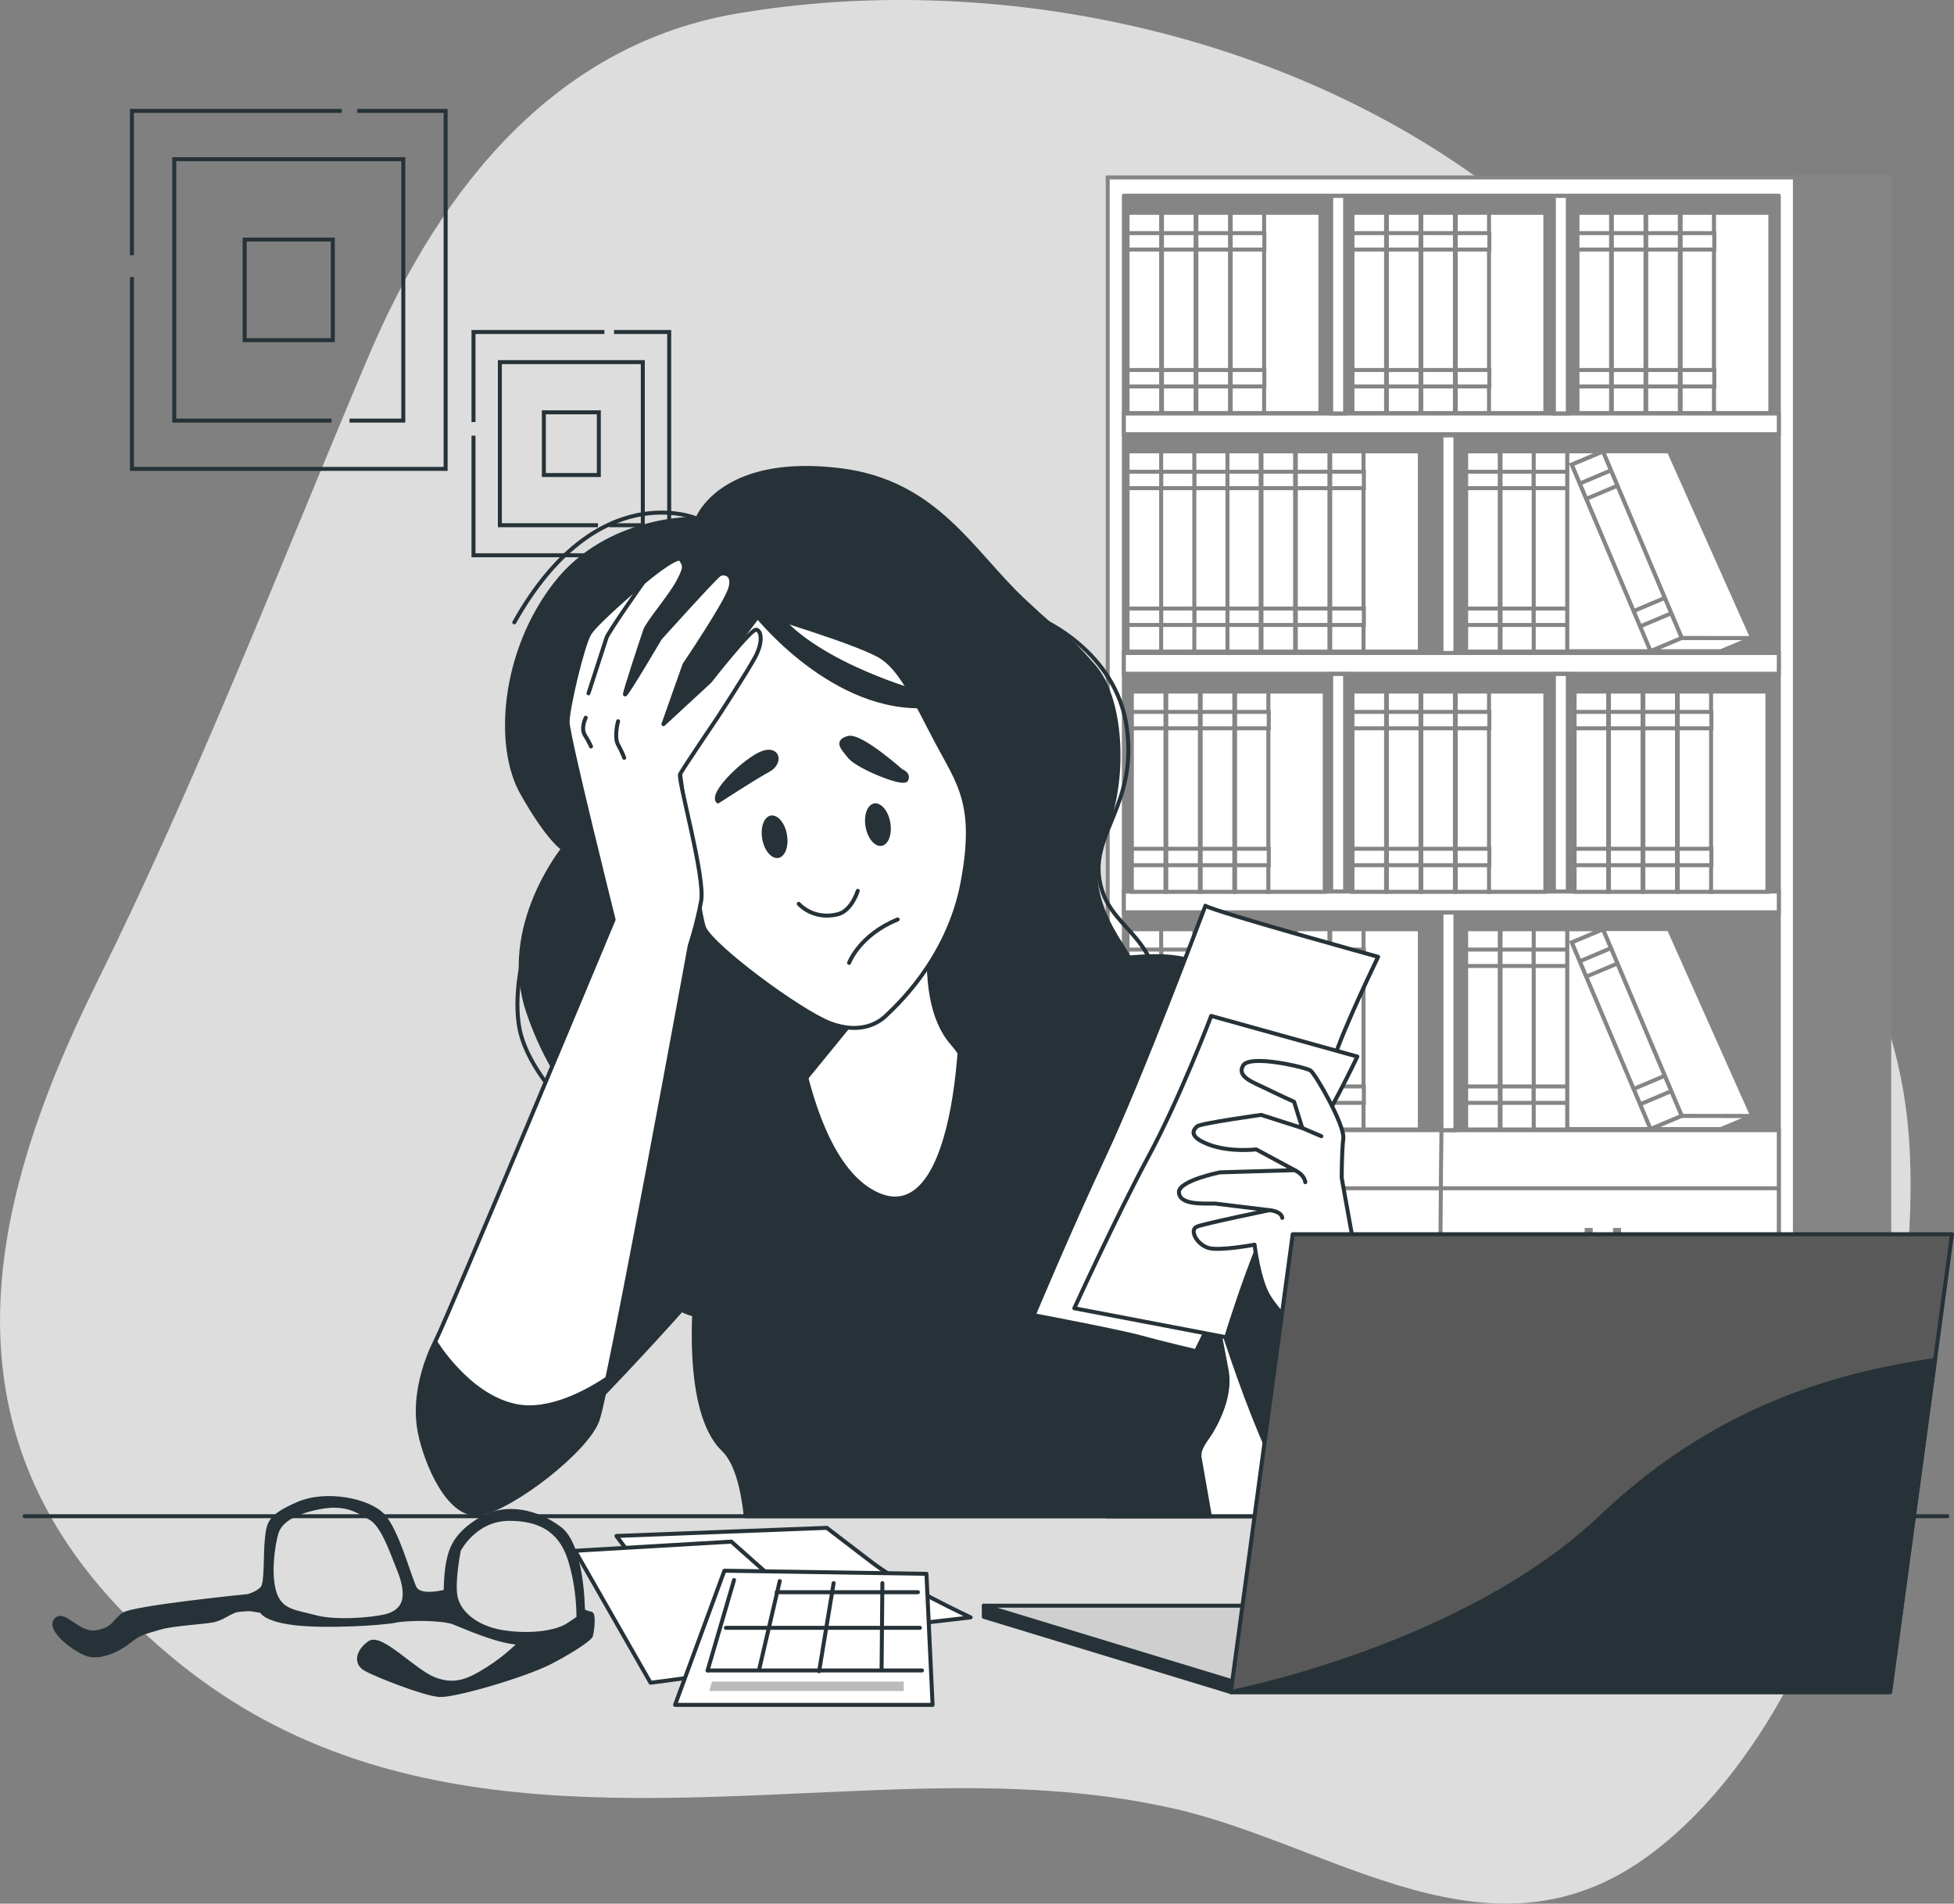 <?xml version="1.0" encoding="UTF-8"?>
<svg id="Device" xmlns="http://www.w3.org/2000/svg" viewBox="0 0 245.25 238.93">
  <rect x="0" y="0" width="245.25" height="238.93" fill="#808080" stroke="none"/>
  <defs>
    <style>
      .cls-1 {
        fill: #cfcfcf;
      }

      .cls-1, .cls-2, .cls-3, .cls-4, .cls-5, .cls-6, .cls-7, .cls-8, .cls-9, .cls-10 {
        stroke-width: .5px;
      }

      .cls-1, .cls-2, .cls-4, .cls-11, .cls-6, .cls-7, .cls-8, .cls-10 {
        stroke: #263238;
      }

      .cls-1, .cls-3, .cls-4, .cls-11, .cls-6, .cls-7, .cls-8, .cls-10 {
        stroke-linecap: round;
        stroke-linejoin: round;
      }

      .cls-2, .cls-12, .cls-5, .cls-9 {
        stroke-miterlimit: 10;
      }

      .cls-2, .cls-12, .cls-5, .cls-10 {
        fill: none;
      }

      .cls-13, .cls-11, .cls-7 {
        fill: #263238;
      }

      .cls-3 {
        fill: #858585;
      }

      .cls-3, .cls-12, .cls-5, .cls-9 {
        stroke: #858585;
      }

      .cls-4 {
        fill: #595959;
      }

      .cls-14 {
        fill: #ddd;
      }

      .cls-12 {
        stroke-width: 1.01px;
      }

      .cls-15 {
        fill: #bbb;
      }

      .cls-11 {
        stroke-width: .19px;
      }

      .cls-6, .cls-9 {
        fill: #fff;
      }

      .cls-8 {
        fill: #92e3a9;
      }
    </style>
  </defs>
  <path class="cls-14" d="M204.94,44.57c-4.51-8.74-10.81-15.89-18.79-21.73C159.61,3.42,123.52-3.58,92.51,1.7c-22.16,3.77-36.93,20.94-46.38,43.31-11.17,26.43-21.3,52.73-34.02,78.39-14.59,29.46-21.13,60.08,10.57,85.5,27.43,22,61.84,16.29,93.28,15.59,10.42-.23,20.92.16,31.17,2.46,20.38,4.57,40.17,20.8,60.21,5.64,15.23-11.52,24.21-33.3,28.55-53.02,2.59-11.76,4.63-24.73,3.67-37.2-1.05-13.67-6.58-23.96-12.27-35.6-7.16-14.64-12.75-30.3-16.62-46.5-1.37-5.73-3.28-10.95-5.73-15.69Z"/>
  <g>
    <rect class="cls-9" x="139.03" y="22.27" width="98.07" height="168.1"/>
    <rect class="cls-3" x="141.06" y="24.56" width="82.2" height="165.8"/>
    <g>
      <rect class="cls-9" x="141.06" y="51.9" width="82.2" height="2.6"/>
      <rect class="cls-9" x="141.06" y="81.96" width="82.2" height="2.6"/>
      <rect class="cls-9" x="195.03" y="24.59" width="1.75" height="27.3"/>
      <rect class="cls-9" x="167.08" y="24.59" width="1.75" height="27.3"/>
      <rect class="cls-9" x="195.03" y="84.59" width="1.75" height="27.3"/>
      <rect class="cls-9" x="167.08" y="84.59" width="1.75" height="27.3"/>
      <rect class="cls-9" x="180.92" y="54.65" width="1.75" height="27.3"/>
      <rect class="cls-9" x="141.06" y="111.9" width="82.2" height="2.6"/>
      <rect class="cls-9" x="141.06" y="141.85" width="82.2" height="48.51"/>
      <rect class="cls-9" x="180.92" y="114.54" width="1.75" height="27.3"/>
    </g>
    <rect class="cls-3" x="225.28" y="22.25" width="11.82" height="168.11"/>
    <g>
      <g>
        <rect class="cls-9" x="197.99" y="26.71" width="4.22" height="25.13"/>
        <rect class="cls-9" x="197.99" y="46.44" width="4.22" height="2.06"/>
        <rect class="cls-9" x="197.99" y="29.26" width="4.22" height="2.06"/>
      </g>
      <g>
        <rect class="cls-9" x="202.31" y="26.71" width="4.22" height="25.13"/>
        <rect class="cls-9" x="202.31" y="46.44" width="4.22" height="2.06"/>
        <rect class="cls-9" x="202.31" y="29.26" width="4.22" height="2.06"/>
      </g>
      <g>
        <rect class="cls-9" x="206.62" y="26.71" width="4.22" height="25.13"/>
        <rect class="cls-9" x="206.62" y="46.44" width="4.22" height="2.06"/>
        <rect class="cls-9" x="206.62" y="29.26" width="4.22" height="2.06"/>
      </g>
      <g>
        <rect class="cls-9" x="210.94" y="26.71" width="4.22" height="25.13"/>
        <rect class="cls-9" x="215.13" y="26.71" width="7.07" height="25.13"/>
        <rect class="cls-9" x="210.94" y="46.44" width="4.22" height="2.06"/>
        <rect class="cls-9" x="210.94" y="29.26" width="4.22" height="2.06"/>
      </g>
    </g>
    <g>
      <g>
        <rect class="cls-9" x="169.75" y="26.71" width="4.22" height="25.13"/>
        <rect class="cls-9" x="169.75" y="46.44" width="4.22" height="2.06"/>
        <rect class="cls-9" x="169.75" y="29.26" width="4.22" height="2.06"/>
      </g>
      <g>
        <rect class="cls-9" x="174.07" y="26.71" width="4.22" height="25.13"/>
        <rect class="cls-9" x="174.07" y="46.44" width="4.22" height="2.06"/>
        <rect class="cls-9" x="174.07" y="29.26" width="4.22" height="2.06"/>
      </g>
      <g>
        <rect class="cls-9" x="178.39" y="26.71" width="4.22" height="25.13"/>
        <rect class="cls-9" x="178.39" y="46.44" width="4.22" height="2.06"/>
        <rect class="cls-9" x="178.39" y="29.26" width="4.22" height="2.06"/>
      </g>
      <g>
        <rect class="cls-9" x="182.71" y="26.71" width="4.22" height="25.13"/>
        <rect class="cls-9" x="186.89" y="26.71" width="7.07" height="25.13"/>
        <rect class="cls-9" x="182.71" y="46.44" width="4.22" height="2.06"/>
        <rect class="cls-9" x="182.71" y="29.26" width="4.22" height="2.06"/>
      </g>
    </g>
    <g>
      <g>
        <rect class="cls-9" x="169.75" y="86.8" width="4.22" height="25.13"/>
        <rect class="cls-9" x="169.75" y="106.53" width="4.22" height="2.06"/>
        <rect class="cls-9" x="169.75" y="89.35" width="4.22" height="2.06"/>
      </g>
      <g>
        <rect class="cls-9" x="174.07" y="86.8" width="4.22" height="25.13"/>
        <rect class="cls-9" x="174.07" y="106.53" width="4.22" height="2.06"/>
        <rect class="cls-9" x="174.07" y="89.35" width="4.22" height="2.06"/>
      </g>
      <g>
        <rect class="cls-9" x="178.39" y="86.8" width="4.22" height="25.13"/>
        <rect class="cls-9" x="178.39" y="106.53" width="4.22" height="2.06"/>
        <rect class="cls-9" x="178.39" y="89.35" width="4.22" height="2.06"/>
      </g>
      <g>
        <rect class="cls-9" x="182.71" y="86.8" width="4.22" height="25.13"/>
        <rect class="cls-9" x="186.89" y="86.8" width="7.07" height="25.13"/>
        <rect class="cls-9" x="182.71" y="106.53" width="4.22" height="2.06"/>
        <rect class="cls-9" x="182.71" y="89.35" width="4.22" height="2.06"/>
      </g>
    </g>
    <g>
      <g>
        <rect class="cls-9" x="197.63" y="86.8" width="4.22" height="25.13"/>
        <rect class="cls-9" x="197.63" y="106.53" width="4.22" height="2.06"/>
        <rect class="cls-9" x="197.63" y="89.35" width="4.22" height="2.06"/>
      </g>
      <g>
        <rect class="cls-9" x="201.94" y="86.8" width="4.22" height="25.13"/>
        <rect class="cls-9" x="201.94" y="106.53" width="4.22" height="2.06"/>
        <rect class="cls-9" x="201.94" y="89.35" width="4.22" height="2.06"/>
      </g>
      <g>
        <rect class="cls-9" x="206.26" y="86.8" width="4.22" height="25.13"/>
        <rect class="cls-9" x="206.26" y="106.53" width="4.22" height="2.06"/>
        <rect class="cls-9" x="206.26" y="89.35" width="4.22" height="2.06"/>
      </g>
      <g>
        <rect class="cls-9" x="210.58" y="86.8" width="4.22" height="25.13"/>
        <rect class="cls-9" x="214.76" y="86.8" width="7.07" height="25.13"/>
        <rect class="cls-9" x="210.58" y="106.53" width="4.22" height="2.06"/>
        <rect class="cls-9" x="210.58" y="89.35" width="4.22" height="2.06"/>
      </g>
    </g>
    <g>
      <g>
        <rect class="cls-9" x="142.06" y="86.8" width="4.22" height="25.13"/>
        <rect class="cls-9" x="142.06" y="106.53" width="4.22" height="2.06"/>
        <rect class="cls-9" x="142.06" y="89.35" width="4.22" height="2.06"/>
      </g>
      <g>
        <rect class="cls-9" x="146.38" y="86.8" width="4.22" height="25.13"/>
        <rect class="cls-9" x="146.38" y="106.53" width="4.22" height="2.06"/>
        <rect class="cls-9" x="146.38" y="89.35" width="4.22" height="2.06"/>
      </g>
      <g>
        <rect class="cls-9" x="150.7" y="86.8" width="4.22" height="25.13"/>
        <rect class="cls-9" x="150.7" y="106.53" width="4.22" height="2.06"/>
        <rect class="cls-9" x="150.7" y="89.35" width="4.22" height="2.06"/>
      </g>
      <g>
        <rect class="cls-9" x="155.02" y="86.8" width="4.22" height="25.13"/>
        <rect class="cls-9" x="159.2" y="86.8" width="7.07" height="25.13"/>
        <rect class="cls-9" x="155.02" y="106.53" width="4.22" height="2.06"/>
        <rect class="cls-9" x="155.02" y="89.35" width="4.22" height="2.06"/>
      </g>
    </g>
    <g>
      <g>
        <rect class="cls-9" x="141.52" y="26.71" width="4.22" height="25.13"/>
        <rect class="cls-9" x="141.52" y="46.44" width="4.22" height="2.06"/>
        <rect class="cls-9" x="141.52" y="29.26" width="4.22" height="2.06"/>
      </g>
      <g>
        <rect class="cls-9" x="145.84" y="26.71" width="4.22" height="25.13"/>
        <rect class="cls-9" x="145.84" y="46.44" width="4.22" height="2.06"/>
        <rect class="cls-9" x="145.84" y="29.26" width="4.22" height="2.06"/>
      </g>
      <g>
        <rect class="cls-9" x="150.16" y="26.71" width="4.22" height="25.13"/>
        <rect class="cls-9" x="150.16" y="46.44" width="4.22" height="2.06"/>
        <rect class="cls-9" x="150.16" y="29.26" width="4.22" height="2.06"/>
      </g>
      <g>
        <rect class="cls-9" x="154.47" y="26.71" width="4.22" height="25.13"/>
        <rect class="cls-9" x="158.66" y="26.71" width="7.07" height="25.13"/>
        <rect class="cls-9" x="154.47" y="46.44" width="4.22" height="2.06"/>
        <rect class="cls-9" x="154.47" y="29.26" width="4.22" height="2.06"/>
      </g>
    </g>
    <g>
      <g>
        <rect class="cls-9" x="154.01" y="56.65" width="4.22" height="25.13"/>
        <rect class="cls-9" x="154.01" y="76.38" width="4.22" height="2.06"/>
        <rect class="cls-9" x="154.01" y="59.21" width="4.22" height="2.06"/>
      </g>
      <g>
        <rect class="cls-9" x="149.84" y="56.65" width="4.22" height="25.13"/>
        <rect class="cls-9" x="149.84" y="76.38" width="4.22" height="2.06"/>
        <rect class="cls-9" x="149.84" y="59.21" width="4.22" height="2.06"/>
      </g>
      <g>
        <rect class="cls-9" x="145.68" y="56.65" width="4.22" height="25.13"/>
        <rect class="cls-9" x="145.68" y="76.38" width="4.22" height="2.06"/>
        <rect class="cls-9" x="145.68" y="59.21" width="4.22" height="2.06"/>
      </g>
      <g>
        <rect class="cls-9" x="141.52" y="56.65" width="4.22" height="25.13"/>
        <rect class="cls-9" x="141.52" y="76.38" width="4.22" height="2.06"/>
        <rect class="cls-9" x="141.52" y="59.21" width="4.22" height="2.06"/>
      </g>
      <g>
        <rect class="cls-9" x="158.33" y="56.65" width="4.22" height="25.13"/>
        <rect class="cls-9" x="158.33" y="76.38" width="4.22" height="2.06"/>
        <rect class="cls-9" x="158.33" y="59.21" width="4.22" height="2.06"/>
      </g>
      <g>
        <rect class="cls-9" x="162.64" y="56.65" width="4.22" height="25.13"/>
        <rect class="cls-9" x="162.64" y="76.38" width="4.22" height="2.06"/>
        <rect class="cls-9" x="162.64" y="59.21" width="4.22" height="2.06"/>
      </g>
      <g>
        <rect class="cls-9" x="166.96" y="56.65" width="4.22" height="25.13"/>
        <rect class="cls-9" x="171.14" y="56.65" width="7.07" height="25.13"/>
        <rect class="cls-9" x="166.96" y="76.38" width="4.22" height="2.06"/>
        <rect class="cls-9" x="166.96" y="59.21" width="4.22" height="2.06"/>
      </g>
    </g>
    <g>
      <g>
        <g>
          <rect class="cls-9" x="184.02" y="56.65" width="4.22" height="25.13"/>
          <rect class="cls-9" x="184.02" y="76.38" width="4.22" height="2.06"/>
          <rect class="cls-9" x="184.02" y="59.21" width="4.22" height="2.06"/>
        </g>
        <g>
          <rect class="cls-9" x="188.34" y="56.65" width="4.22" height="25.13"/>
          <rect class="cls-9" x="188.34" y="76.38" width="4.22" height="2.06"/>
          <rect class="cls-9" x="188.34" y="59.21" width="4.22" height="2.06"/>
        </g>
      </g>
      <g>
        <g>
          <rect class="cls-9" x="202.04" y="56.47" width="4.27" height="25.44" transform="translate(-10.83 84.87) rotate(-22.89)"/>
          <rect class="cls-9" x="205.27" y="75.78" width="4.27" height="2.09" transform="translate(-13.55 86.73) rotate(-22.89)"/>
          <rect class="cls-9" x="198.51" y="59.77" width="4.27" height="2.09" transform="translate(-7.85 82.84) rotate(-22.89)"/>
        </g>
        <polygon class="cls-9" points="207.16 81.73 215.97 81.73 219.93 80.08 211.09 80.07 207.16 81.73"/>
        <polygon class="cls-9" points="201.2 56.64 209.47 56.64 219.93 80.08 211.09 80.07 201.2 56.64"/>
        <g>
          <g>
            <rect class="cls-9" x="192.5" y="56.65" width="4.22" height="25.13"/>
            <rect class="cls-9" x="192.5" y="76.38" width="4.22" height="2.06"/>
            <rect class="cls-9" x="192.5" y="59.21" width="4.22" height="2.06"/>
          </g>
          <polygon class="cls-9" points="196.72 56.65 201.2 56.65 197.26 58.3 207.16 81.73 196.72 81.73 196.72 56.65"/>
        </g>
      </g>
    </g>
    <g>
      <g>
        <rect class="cls-9" x="154.01" y="116.63" width="4.22" height="25.13"/>
        <rect class="cls-9" x="154.01" y="136.36" width="4.22" height="2.06"/>
        <rect class="cls-9" x="154.01" y="119.18" width="4.22" height="2.06"/>
      </g>
      <g>
        <rect class="cls-9" x="149.84" y="116.63" width="4.22" height="25.13"/>
        <rect class="cls-9" x="149.84" y="136.36" width="4.22" height="2.06"/>
        <rect class="cls-9" x="149.84" y="119.18" width="4.22" height="2.06"/>
      </g>
      <g>
        <rect class="cls-9" x="145.68" y="116.63" width="4.22" height="25.13"/>
        <rect class="cls-9" x="145.68" y="136.36" width="4.22" height="2.06"/>
        <rect class="cls-9" x="145.68" y="119.18" width="4.22" height="2.06"/>
      </g>
      <g>
        <rect class="cls-9" x="141.52" y="116.63" width="4.22" height="25.13"/>
        <rect class="cls-9" x="141.52" y="136.36" width="4.22" height="2.06"/>
        <rect class="cls-9" x="141.52" y="119.18" width="4.22" height="2.06"/>
      </g>
      <g>
        <rect class="cls-9" x="158.33" y="116.63" width="4.22" height="25.13"/>
        <rect class="cls-9" x="158.33" y="136.36" width="4.22" height="2.06"/>
        <rect class="cls-9" x="158.33" y="119.18" width="4.22" height="2.06"/>
      </g>
      <g>
        <rect class="cls-9" x="162.64" y="116.63" width="4.22" height="25.13"/>
        <rect class="cls-9" x="162.64" y="136.36" width="4.22" height="2.06"/>
        <rect class="cls-9" x="162.64" y="119.18" width="4.22" height="2.06"/>
      </g>
      <g>
        <rect class="cls-9" x="166.96" y="116.63" width="4.22" height="25.13"/>
        <rect class="cls-9" x="171.14" y="116.63" width="7.07" height="25.13"/>
        <rect class="cls-9" x="166.96" y="136.36" width="4.22" height="2.06"/>
        <rect class="cls-9" x="166.96" y="119.18" width="4.22" height="2.06"/>
      </g>
    </g>
    <g>
      <g>
        <g>
          <rect class="cls-9" x="184.02" y="116.63" width="4.22" height="25.13"/>
          <rect class="cls-9" x="184.02" y="136.36" width="4.22" height="2.06"/>
          <rect class="cls-9" x="184.02" y="119.18" width="4.22" height="2.06"/>
        </g>
        <g>
          <rect class="cls-9" x="188.34" y="116.63" width="4.22" height="25.13"/>
          <rect class="cls-9" x="188.34" y="136.36" width="4.22" height="2.06"/>
          <rect class="cls-9" x="188.34" y="119.18" width="4.22" height="2.06"/>
        </g>
      </g>
      <g>
        <g>
          <rect class="cls-9" x="202.04" y="116.44" width="4.27" height="25.44" transform="translate(-34.16 89.6) rotate(-22.89)"/>
          <rect class="cls-9" x="205.27" y="135.76" width="4.27" height="2.09" transform="translate(-36.88 91.45) rotate(-22.89)"/>
          <rect class="cls-9" x="198.51" y="119.74" width="4.27" height="2.09" transform="translate(-31.18 87.56) rotate(-22.89)"/>
        </g>
        <polygon class="cls-9" points="207.16 141.71 215.97 141.71 219.93 140.06 211.09 140.05 207.16 141.71"/>
        <polygon class="cls-9" points="201.2 116.61 209.47 116.61 219.93 140.06 211.09 140.05 201.2 116.61"/>
        <g>
          <g>
            <rect class="cls-9" x="192.5" y="116.63" width="4.22" height="25.13"/>
            <rect class="cls-9" x="192.5" y="136.36" width="4.22" height="2.06"/>
            <rect class="cls-9" x="192.5" y="119.18" width="4.22" height="2.06"/>
          </g>
          <polygon class="cls-9" points="196.72 116.63 201.2 116.63 197.26 118.27 207.16 141.71 196.72 141.71 196.72 116.63"/>
        </g>
      </g>
    </g>
    <path class="cls-5" d="M180.92,141.84c-.19,14.94-.19,29.58,0,44.57"/>
    <line class="cls-5" x1="141.73" y1="149.14" x2="223.25" y2="149.14"/>
    <g>
      <line class="cls-12" x1="158.46" y1="154.12" x2="158.46" y2="164.8"/>
      <line class="cls-12" x1="162.02" y1="154.12" x2="162.02" y2="164.8"/>
    </g>
    <g>
      <line class="cls-12" x1="199.4" y1="154.12" x2="199.4" y2="164.8"/>
      <line class="cls-12" x1="202.96" y1="154.12" x2="202.96" y2="164.8"/>
    </g>
  </g>
  <g>
    <polyline class="cls-2" points="16.56 32.03 16.56 13.92 42.9 13.92"/>
    <polyline class="cls-2" points="44.84 13.92 55.93 13.92 55.93 58.85 16.56 58.85 16.56 34.78"/>
    <polyline class="cls-2" points="41.61 52.79 21.87 52.79 21.87 19.98 50.62 19.98 50.62 52.79 43.87 52.79"/>
    <rect class="cls-2" x="30.71" y="30.07" width="11.06" height="12.62"/>
  </g>
  <g>
    <polyline class="cls-2" points="59.43 52.97 59.43 41.67 75.86 41.67"/>
    <polyline class="cls-2" points="77.07 41.67 83.99 41.67 83.99 69.69 59.43 69.69 59.43 54.68"/>
    <polyline class="cls-2" points="75.05 65.92 62.74 65.92 62.74 45.45 80.68 45.45 80.68 65.92 76.46 65.92"/>
    <rect class="cls-2" x="68.26" y="51.75" width="6.9" height="7.87"/>
  </g>
  <line class="cls-10" x1="244.41" y1="190.3" x2="3.09" y2="190.3"/>
  <g>
    <path class="cls-7" d="M166.09,141.47c-2.59-9.25-8.88-16.27-13.87-19.6s-11.28-1.29-20.34-.74c-9.06.55-21.26,2.59-26.44,3.14s-8.88-.55-13.31,3.14c-4.44,3.7-11.46,13.5-11.46,13.5,0,0-22,26.81-23.11,31.25s.92,14.24,4.62,14.42,25.13-24.16,25.13-24.16c0,0-1.59,14.66,3.46,19.49,1.79,1.71,2.53,5.46,2.83,8.39h58.3c-.58-3.34-1.32-7.58-1.33-7.59-.16-.91,1-2.25,1.43-2.96,1.31-2.21,2.45-5.12,1.96-7.74l-1.73-9.1s7.11,23.82,11.73,26.59c4.62,2.77,10.54.18,11.09-4.25.55-4.44-6.37-34.54-8.96-43.79Z"/>
    <path class="cls-10" d="M101.34,142.42s1.63,7.95,8.56,12.63"/>
    <path class="cls-10" d="M118.86,150.57s-2.44,9.98-8.35,14.87"/>
    <path class="cls-6" d="M98.88,120.2s1.16,24.15,10.63,29.4c9.47,5.25,12.24-15.33,10.86-33.6,0,0-7.16,6.72-10.63,6.93-3.47.21-10.86-2.73-10.86-2.73Z"/>
    <path class="cls-7" d="M98.88,120.2s.36,7.52,2.33,15.08l8.17-10.01,3.12-2.14-1.51-.49c-.45.16-.87.26-1.25.29-3.47.21-10.86-2.73-10.86-2.73Z"/>
    <g>
      <path class="cls-7" d="M87.51,65.1s-11.09-.37-17.75,8.14c-6.66,8.51-7.58,20.34-4.25,26.26s5.18,7.03,5.18,7.03c0,0-7.95,9.8-4.44,20.34,3.51,10.54,10.35,16.64,14.24,19.6,3.88,2.96,7.77,8.32,5.92,10.35-1.85,2.03-3.14-.37-3.14-.37,0,0-2.59,2.96.18,6.29,2.77,3.33,8.32,3.33,12.94.18,4.62-3.14,4.62-12.02,2.96-17.01-1.66-4.99-6.1-10.91-3.33-15.53,2.77-4.62,2.59-6.84,2.59-6.84,0,0-8.14-9.8-8.32-14.42-.18-4.62-.18-24.59,8.32-24.78s17.57,12.76,19.05,17.94c1.48,5.18-.37,8.14-.92,14.42s.18,11.28,2.77,14.24,6.1,10.17,5.18,13.68c-.92,3.51-5.18.92-5.18.92,0,0,.18,4.81,7.4,4.81s12.2-2.96,15.53-12.94c3.33-9.99,1.11-14.42-1.85-19.05-2.96-4.62-4.25-9.06-1.85-14.42,2.4-5.36,2.4-15.9-1.48-20.34-3.88-4.44-2.4-2.22-8.88-8.32-6.47-6.1-10.91-14.79-22.93-16.27-12.02-1.48-16.64,3.33-17.94,6.1Z"/>
      <path class="cls-10" d="M87.51,65.1s-12.57-5.5-22.96,13.01"/>
      <path class="cls-10" d="M130.66,77.74s9.45,3.97,10.77,13.6c1.32,9.63-4.53,13.22-3.4,19.27,1.13,6.05,6.99,6.23,7.75,15.3"/>
      <path class="cls-10" d="M70.68,106.52s-6.89,12.78-5.57,22.03c1.32,9.26,15.87,18.32,17.76,23.24"/>
    </g>
    <path class="cls-6" d="M85.36,97.14s2.21,16.92,2.97,19.2,12.1,10.68,15.91,12.1c3.81,1.42,6.1-.11,6.98-.98.87-.87,7.74-6.87,9.59-16.68,1.85-9.81-.44-12.43-3.16-17.55-2.72-5.12-4.36-8.94-6.87-10.68-2.51-1.74-15.37-5.56-15.37-5.56,0,0-9.59,12.43-10.46,16.13-.87,3.71.41,4.01.41,4.01Z"/>
    <path class="cls-7" d="M94.48,76.67s9.28,12.12,21.1,11.98c.35,0,.7-.02,1.05-.05,12.32-.92-1.84-1.84-1.84-1.84,0,0-14.29-4.06-18.22-11.14s-2.1,1.05-2.1,1.05Z"/>
    <g>
      <path class="cls-13" d="M98.77,104.74c.26,1.47-.22,2.78-1.07,2.94-.86.15-1.77-.91-2.03-2.38-.26-1.47.22-2.78,1.07-2.94.86-.15,1.77.91,2.03,2.38Z"/>
      <path class="cls-13" d="M111.74,103.22c.26,1.47-.22,2.78-1.07,2.94-.86.15-1.77-.91-2.03-2.38-.26-1.47.22-2.78,1.07-2.94.86-.15,1.77.91,2.03,2.38Z"/>
      <path class="cls-10" d="M100.25,113.44s1.78,2.08,4.9,1.31c1.75-.43,2.51-2.94,2.51-2.94"/>
      <path class="cls-10" d="M106.57,120.85s1.28-3.49,6.1-5.45"/>
      <path class="cls-7" d="M90.11,100.58s4.69-3.05,6.32-3.92c1.63-.87,1.31-2.83-.65-2.18-1.96.65-6.65,5.01-5.67,6.1Z"/>
      <path class="cls-7" d="M113.11,96.76s-5.12-4.58-6.65-4.14-.76,1.2.22,2.4c.98,1.2,6.76,3.6,7.08,2.83.33-.76-.65-1.09-.65-1.09Z"/>
    </g>
    <g>
      <path class="cls-6" d="M77.01,115.41s-5.77-23.06-5.77-24.79,1.87-9.66,2.74-11.1c.86-1.44,6.77-6.43,6.77-6.43,0,0,4.28-3.62,4.72-2.86s.66.88-.33,2.75c-.99,1.87-3.84,5.16-4.17,6.15s-2.53,7.58-2.53,8.02,4.39-7.03,4.39-7.03c0,0,6.92-7.69,7.47-8.02.55-.33,1.98-.11,1.32,1.87-.66,1.98-5.71,9.45-5.71,9.45l-2.64,7.47,5.82-5.38s5.16-6.59,5.82-6.48c.66.11.88,1.54-.11,3.41-.99,1.87-4.72,7.58-4.72,7.58,0,0-4.39,6.48-4.72,7.14-.33.66,3.19,12.96,2.64,15.93-.55,2.97-1.43,5.6-1.43,5.6,0,0-10.19,55.71-11.58,59.55-1.38,3.84-10.61,10.92-14.61,11.69-4,.77-6.92-6.31-7.69-10.15-.77-3.84.31-8.15,2-11.53,1.69-3.38,22.32-52.82,22.32-52.82Z"/>
      <path class="cls-11" d="M52.69,179.76c.77,3.84,3.69,10.92,7.69,10.15,4-.77,13.23-7.84,14.61-11.69.23-.63.69-2.61,1.3-5.45-2.46,1.67-7.34,4.43-11.58,3.53-5.96-1.26-10.02-8.08-10.02-8.08-1.69,3.38-2.77,7.69-2,11.53Z"/>
      <path class="cls-10" d="M80.75,73.09s-4.37,6.18-4.63,6.97c-.26.78-2.26,6.96-2.26,6.96"/>
      <path class="cls-10" d="M77.58,90.52s-.55,1.97,0,2.96c.55.99.77,1.64.77,1.64"/>
      <path class="cls-10" d="M73.52,90.08s-.66,1.31-.11,2.19c.55.88.77,1.42.77,1.42"/>
    </g>
    <g>
      <path class="cls-6" d="M151.29,113.68s-8.15,21.69-12.67,31.3c-4.51,9.61-8.88,20.09-8.88,20.09,0,0,10.77,2.04,13.39,2.77s6.99,1.75,6.99,1.75c0,0,16.31-33.19,17.32-36.69,1.02-3.49,5.53-12.81,5.53-12.81,0,0-20.09-5.53-21.69-6.41Z"/>
      <path class="cls-6" d="M152.02,127.51s-3.93,10.34-7.86,17.62c-3.93,7.28-9.32,19.07-9.32,19.07l19.07,3.64s4.22-14.12,8.59-20.96c4.37-6.84,7.86-14.27,7.86-14.27l-18.34-5.1Z"/>
      <path class="cls-6" d="M168.4,147.77s0-3.22.2-4.87c.21-1.65-3.5-8.13-4.12-8.54-.62-.41-7.63-2.06-8.46-.62-.83,1.44,1.36,2.13,2.89,2.89s3.51,1.65,3.51,1.65l1.03,3.3-5.16-1.65s-7.64,1.06-8.04,1.44c-.4.38-1.24,1.24,1.44,2.27,2.68,1.03,5.98.62,5.98.62l4.83,2.61-9.37.27s-5.16,1.03-5.16,2.48,2.48,1.44,3.51,1.44h1.03l6.81.83s-8.04,1.65-9.08,2.06c-1.03.41,0,2.27,1.44,2.68,1.44.41,5.78-.41,5.78-.41,0,0,.51,4.38,1.75,6.45,1.24,2.06,4.33,5.05,4.33,5.05,0,0,.52,9.54.93,15.32.41,5.78,4.95,8.25,7.63,8.87,2.68.62,6.48.63,8.75-3.7,2.27-4.33.76-11.15-2.74-16.3-3.51-5.16-6.8-10.08-7.21-11.11-.41-1.03-2.51-13.03-2.51-13.03Z"/>
      <line class="cls-6" x1="163.45" y1="141.58" x2="165.85" y2="142.61"/>
      <path class="cls-6" d="M162.5,146.87s1.19.5,1.33,1.51"/>
      <path class="cls-6" d="M159.32,151.89s1.48.1,1.62.96"/>
      <path class="cls-8" d="M180.86,188.21c.5-.96.81-2.04.96-3.2-1.33,1.51-3.36,3.04-6.3,3.63-4.95.99-8.97-1.87-10.61-3.29,1.27,4.14,4.91,6.03,7.2,6.56,2.68.62,6.48.63,8.75-3.7Z"/>
    </g>
    <path class="cls-7" d="M114.55,185.65s27.42-8.26,21.94-5.9c-5.48,2.36-12.74,6.13-12.74,6.13,0,0,11.14-1.89,8.14-.71-3.01,1.18-28.48,2.83-28.48,2.83l11.14-2.36Z"/>
    <path class="cls-7" d="M100.42,135.32l-3.58,2.38s-1.59-3.31-.79-5.3c.79-1.99,3.05-4.77,3.05-4.77l.04.64c.15,2.39.58,4.75,1.28,7.04h0Z"/>
  </g>
  <path class="cls-7" d="M74.16,202.53c-.44-.11-1-.22-1-.56s-.11-8-2.89-10.11c-2.78-2.11-6.67-3.11-9.89-1.22-3.22,1.89-3.78,3.78-4.11,5.33-.33,1.56-.33,3.78-.33,3.78,0,0-3.22.89-3.89-.44-.67-1.33-2.22-7.22-4-9.11-1.78-1.89-7.11-3-10.67-1.44-3.56,1.56-3.67,2.33-3.89,4.45-.22,2.11,0,5.45-.56,6.11-.56.67-1.78,1-1.78,1,0,0-14.45,1.44-15.67,2.33-1.22.89-1.22,1.89-3.45,2.22-2.22.33-4-2.67-5-1.56-1,1.11,1.89,3.45,3.67,4.22,1.78.78,4.33-.56,5.56-1.56,1.22-1,1.89-1.11,3.78-1.67,1.89-.56,5.89-.67,7-1,1.11-.33,2-1.11,2.78-1.22.78-.11,1.56-.11,1.56-.11l1.44.22s.33,1.11,4.33,1.56c4,.44,10.89,0,12.45-.33,1.56-.33,5.89-.33,7.34.22,1.44.56,5.56,2.45,8.34,2.56,0,0-1.56,1.67-4,3.22-2.45,1.56-4.22,2.33-6.78,1.33-2.56-1-6.67-5.56-8.11-4.56s-1.89,2.56-.44,3.33c1.44.78,7.34,3.11,9.22,3.22,1.89.11,10.67-2.45,13.89-4.11,3.22-1.67,5-3,5.11-3.33.11-.33.44-2.67,0-2.78ZM50.59,201.19s-.33,1.22-2.22,1.67c-1.89.44-6.33.78-8.78.11-2.45-.67-4.33-.67-5.11-3-.78-2.33-.22-6.11.22-7.56.44-1.44,2-2.56,5.33-3.22,3.33-.67,4.89.44,6.45,1.33s2.56,3.89,3.67,6.67c1.11,2.78.44,4,.44,4ZM72.6,203.08l-1.33.89c-1.33.89-4.56,1.44-8.11.89-3.56-.56-5.67-2.56-6-4.56-.33-2,.44-5.78.44-5.78.78-1.33,2.78-3.89,6.33-3.89s6.33,1.22,7.56,5c1.22,3.78,1.11,7.45,1.11,7.45Z"/>
  <path class="cls-6" d="M77.37,192.78l10.56,14.14,33.89-3.92s-8.69-4.09-12.26-6.81c-3.58-2.73-5.79-4.43-5.79-4.43l-26.4,1.02Z"/>
  <polygon class="cls-6" points="72.18 194.64 81.65 211.2 107.84 207.75 91.79 193.49 72.18 194.64"/>
  <g>
    <g>
      <polygon class="cls-6" points="90.92 197.14 116.28 197.53 117.05 213.98 84.73 213.98 90.92 197.14"/>
      <line class="cls-10" x1="110.75" y1="198.7" x2="110.65" y2="209.56"/>
      <line class="cls-10" x1="104.63" y1="198.7" x2="102.81" y2="209.76"/>
      <line class="cls-10" x1="97.87" y1="198.44" x2="95.29" y2="209.5"/>
      <line class="cls-10" x1="115.72" y1="209.66" x2="88.81" y2="209.66"/>
      <line class="cls-10" x1="115.46" y1="204.31" x2="91.11" y2="204.31"/>
      <line class="cls-10" x1="115.21" y1="199.84" x2="97.48" y2="199.84"/>
      <line class="cls-10" x1="92.13" y1="198.31" x2="88.81" y2="209.66"/>
    </g>
    <polygon class="cls-15" points="113.43 212.24 89.02 212.24 89.36 211.06 113.43 211.06 113.43 212.24"/>
  </g>
  <g>
    <g>
      <polygon class="cls-7" points="154.48 212.37 123.48 202.93 123.48 201.53 237.23 212.37 154.48 212.37"/>
      <polygon class="cls-1" points="154.48 210.96 123.48 201.53 181.87 201.53 237.23 210.96 154.48 210.96"/>
      <polygon class="cls-4" points="237.23 212.37 154.48 212.37 162.25 154.91 245 154.91 237.23 212.37"/>
    </g>
    <path class="cls-7" d="M242.87,170.68c-10.15,1.58-26.29,4.84-41.88,19.68-17.17,16.35-46.51,22-46.51,22h82.75l5.64-41.68Z"/>
  </g>
</svg>